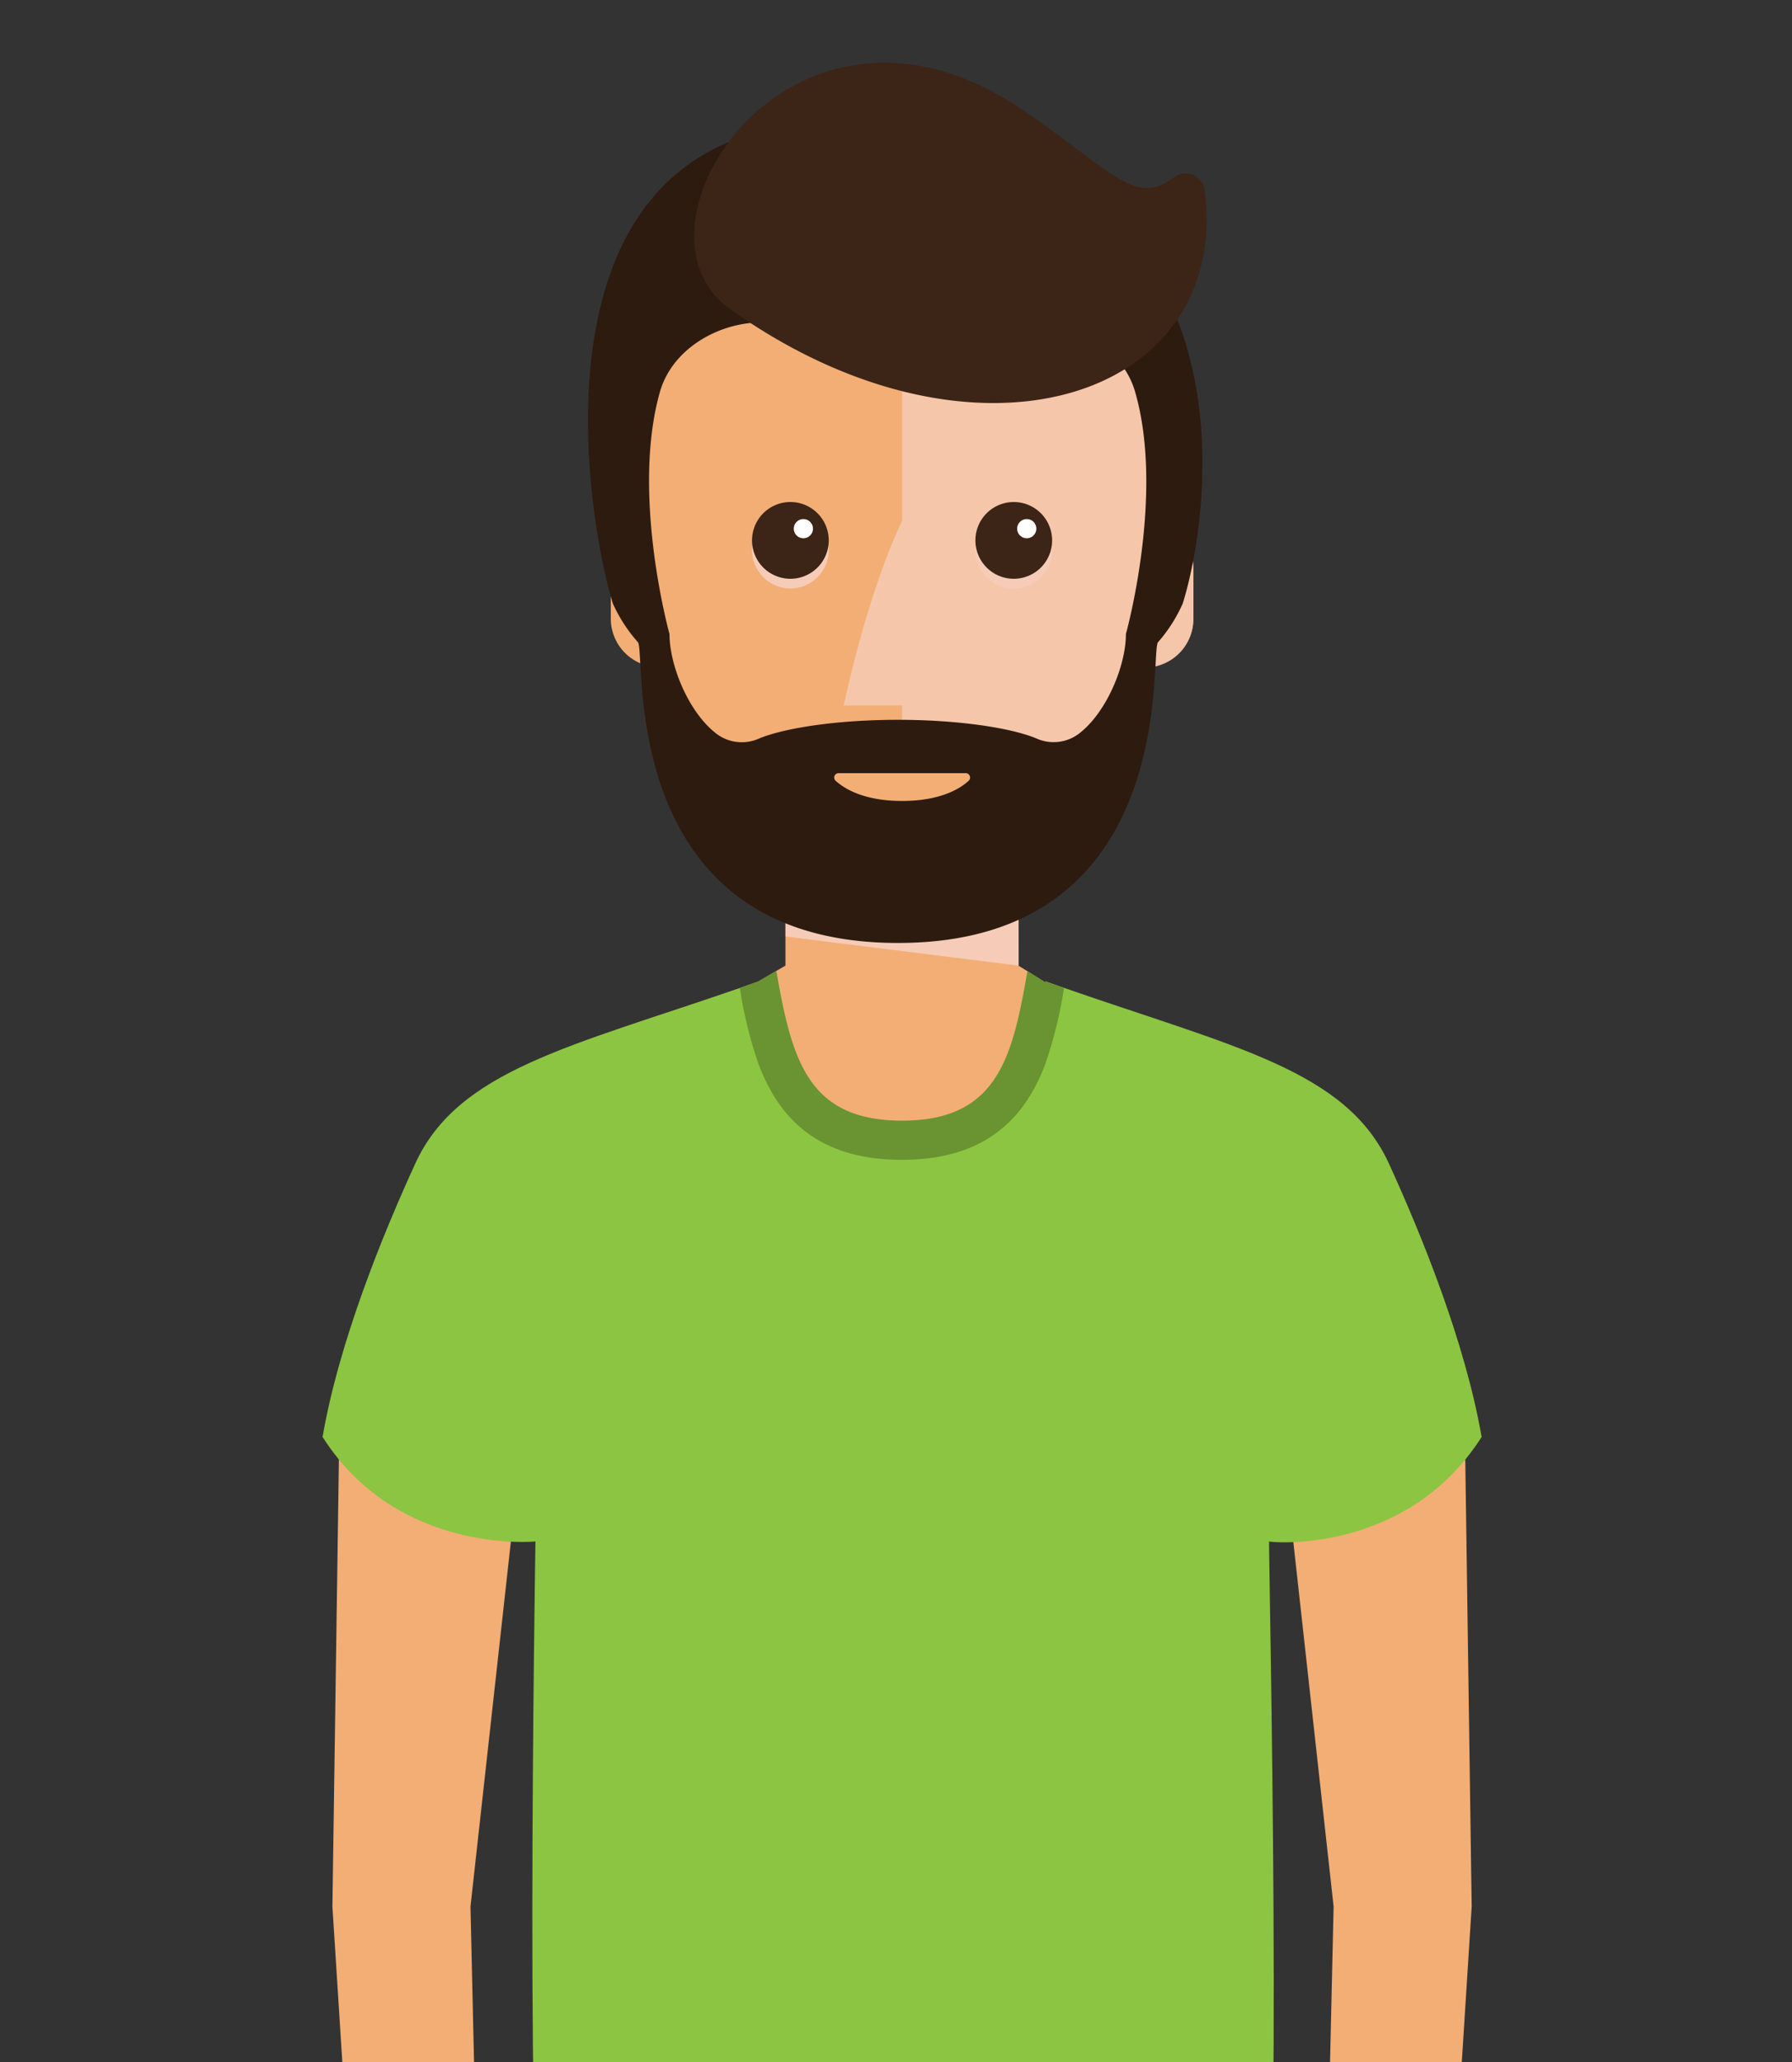 <svg xmlns="http://www.w3.org/2000/svg" viewBox="0 0 200 230"><rect x="0" y="0" width="200" height="230" fill="#333333" stroke="none"/><defs><style>.cls-1{isolation:isolate;}.cls-2{fill:#f2ae75;}.cls-3,.cls-6{fill:#f6ccb8;mix-blend-mode:multiply;}.cls-4{fill:#8cc541;}.cls-5{fill:#699431;}.cls-6{opacity:0.8;}.cls-7{fill:#3c2417;}.cls-8{fill:#fff;}.cls-9{fill:#2d1b10;}</style></defs><title>Sin título-1</title><g class="cls-1"><g id="Capa_1" data-name="Capa 1"><g id="man"><g id="man-2" data-name="man"><path class="cls-2" d="M116.66,109.58V146h-3v5.6h-26V146h-3V109.46l2-1.17,1-.58V94.83h26v12.88l1,.61Z"></path><polygon class="cls-3" points="113.68 96.14 113.69 107.71 87.67 104.46 87.67 96.14 113.68 96.14"></polygon><path class="cls-2" d="M58.49,158.65,37.9,157.57l-.8,55.09,3.64,57.11,2,13.45c.4,4.58,3.62,8,7.2,7.73s6.15-4.28,5.75-8.87l-2-17.78-1.18-51.64Z"></path><path class="cls-2" d="M142.87,158.65l20.59-1.08.79,55.09-3.63,57.11-2,13.45c-.4,4.58-3.63,8-7.21,7.73s-6.15-4.28-5.75-8.87l2-17.78,1.18-51.64Z"></path><path class="cls-4" d="M165.36,160.28c-8.39,13.18-23.63,11.77-23.72,11.66s1.7,82.13-.89,82.13c0,0-19.45,8.67-40.07,8.67S61,254.07,61,254.07c-2.58,0-1.24-82.13-1.24-82.13S44.39,173.46,36,160.28c1.85-10.68,6.75-22.65,10.36-30.52,4.78-10.39,17.21-13,36.25-19.57l2.07-.73s0,0,0,.07c1.35,7.6,3,17.68,16,17.68s14.63-10,16-17.64c0,0,0-.08,0-.11l2.08.73c19,6.61,31.47,9.19,36.24,19.57C158.6,137.63,163.5,149.6,165.36,160.28Z"></path><path class="cls-5" d="M118.75,110.19a48.85,48.85,0,0,1-2.09,8.5c-2.13,5.64-6.31,10.68-16,10.68s-13.86-5-16-10.68a47.11,47.11,0,0,1-2.09-8.5l2.07-.73s0,0,0,.07v-.07l2-1.17.19,1.07C88.5,118.54,90.44,125,100.68,125s12.18-6.49,13.81-15.67l.18-1,2,1.25s0-.08,0-.11Z"></path><path class="cls-2" d="M129.06,58.15l.88-11.45c0-15-14.3-27.09-29.26-27.09S71.42,31.74,71.42,46.7l.88,11.44a5.29,5.29,0,0,0-2.23,1.12,5.41,5.41,0,0,0-1.9,4.13V69a5.42,5.42,0,0,0,5.38,5.42c0,14.13,17,27.53,27.13,27.53s27.13-13.4,27.13-27.53A5.42,5.42,0,0,0,133.19,69V63.4A5.41,5.41,0,0,0,129.06,58.15Z"></path><path class="cls-6" d="M129.06,58.15l.88-11.45c0-15-14.3-27.09-29.26-27.09V58.08c-4,8.41-6.51,20.6-6.51,20.6h6.51V102c10.15,0,27.13-13.4,27.13-27.53A5.42,5.42,0,0,0,133.19,69V63.4A5.41,5.41,0,0,0,129.06,58.15Z"></path><path class="cls-3" d="M92.49,61.21a4.28,4.28,0,1,1-4.43-4.13A4.28,4.28,0,0,1,92.49,61.21Z"></path><path class="cls-7" d="M92.49,60.12A4.28,4.28,0,1,1,88.06,56,4.28,4.28,0,0,1,92.49,60.12Z"></path><path class="cls-8" d="M90.73,58.9a1.07,1.07,0,1,1-1.1-1A1.07,1.07,0,0,1,90.73,58.9Z"></path><path class="cls-3" d="M117.42,61.21A4.28,4.28,0,1,1,113,57.08,4.28,4.28,0,0,1,117.42,61.21Z"></path><path class="cls-7" d="M117.42,60.12A4.28,4.28,0,1,1,113,56,4.28,4.28,0,0,1,117.42,60.12Z"></path><path class="cls-8" d="M115.66,58.9a1.07,1.07,0,1,1-1.1-1A1.07,1.07,0,0,1,115.66,58.9Z"></path><path class="cls-9" d="M100.21,14.14C56.5,8.3,65.48,58,68.4,67.32a17,17,0,0,0,2.82,4.34c.89,1.66-2.35,33.52,29,33.52s28.1-31.86,29-33.52A17,17,0,0,0,132,67.32C134.93,58,141.29,19.63,100.21,14.14Zm25.45,56.58c0,3.56-2.19,8.82-5.29,11.15a4.68,4.68,0,0,1-4.65.52c-2.58-1.11-8.36-2.1-15.51-2.1s-12.93,1-15.52,2.1A4.68,4.68,0,0,1,80,81.87c-3.1-2.33-5.28-7.59-5.28-11.15,0,0-4.32-15.56-1.07-27,1.6-5.66,8.54-8.85,14.25-7.43a51.71,51.71,0,0,0,12.27,1.4,51.69,51.69,0,0,0,12.26-1.4c5.71-1.42,12.65,1.77,14.26,7.43C130,55.16,125.66,70.72,125.66,70.72Z"></path><path class="cls-7" d="M114.2,12.31c10,6.82,12.44,10.72,16.75,7.53a2.17,2.17,0,0,1,3.5,1.27c3,23.47-25.77,32.77-53,13.34C68.65,25.34,88.63-5.17,114.2,12.31Z"></path><path class="cls-2" d="M93.6,86.24h14.17a.49.49,0,0,1,.34.85c-1,.92-3.21,2.25-7.43,2.25S94.27,88,93.26,87.09A.49.49,0,0,1,93.6,86.24Z"></path></g></g></g></g></svg>